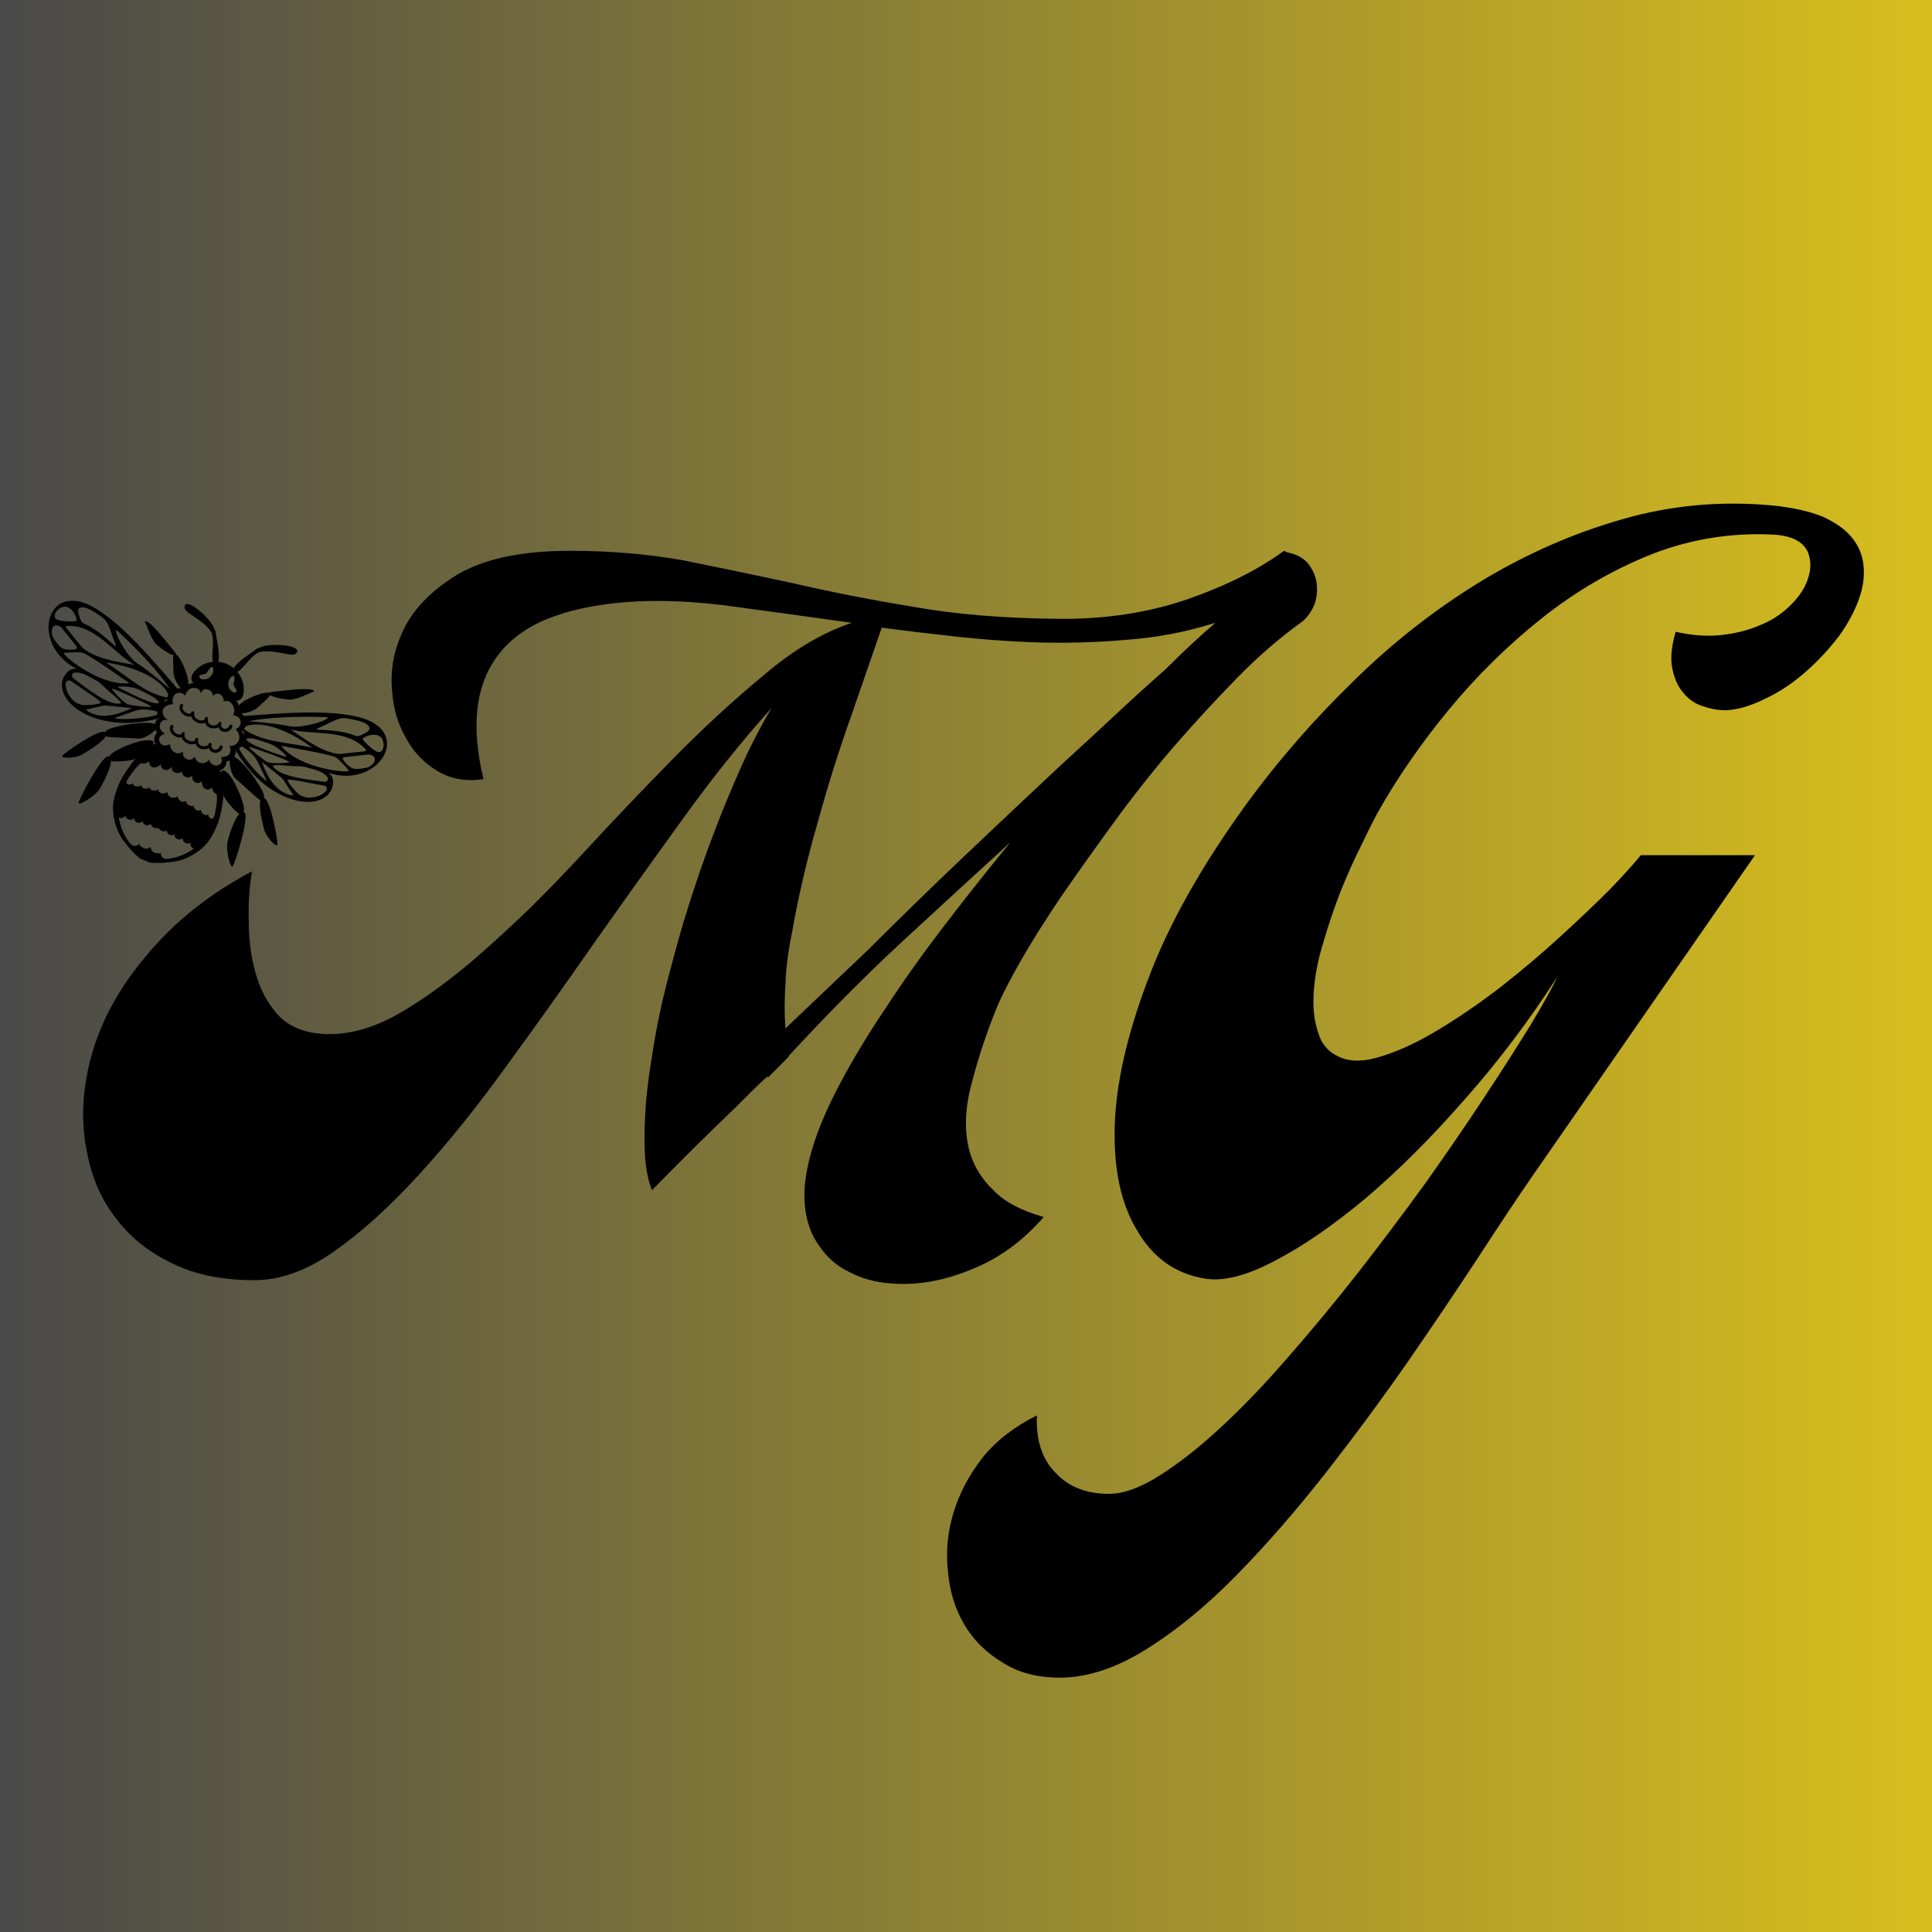 <svg xmlns="http://www.w3.org/2000/svg" xmlns:xlink="http://www.w3.org/1999/xlink" width="500" zoomAndPan="magnify" viewBox="0 0 375 375" height="500" preserveAspectRatio="xMidYMid meet" version="1.0"><defs><g/><linearGradient x1="0" gradientTransform="matrix(0.75, 0, 0, 0.75, 0, 0)" y1="250" x2="500" gradientUnits="userSpaceOnUse" y2="250" id="c7353eb2c8"><stop stop-opacity="1" stop-color="rgb(28.6%, 28.6%, 28.6%)" offset="0"/><stop stop-opacity="1" stop-color="rgb(28.818%, 28.778%, 28.532%)" offset="0.004"/><stop stop-opacity="1" stop-color="rgb(29.037%, 28.958%, 28.465%)" offset="0.008"/><stop stop-opacity="1" stop-color="rgb(29.256%, 29.137%, 28.398%)" offset="0.012"/><stop stop-opacity="1" stop-color="rgb(29.475%, 29.317%, 28.331%)" offset="0.016"/><stop stop-opacity="1" stop-color="rgb(29.694%, 29.495%, 28.264%)" offset="0.02"/><stop stop-opacity="1" stop-color="rgb(29.913%, 29.675%, 28.197%)" offset="0.023"/><stop stop-opacity="1" stop-color="rgb(30.133%, 29.854%, 28.13%)" offset="0.027"/><stop stop-opacity="1" stop-color="rgb(30.353%, 30.034%, 28.062%)" offset="0.031"/><stop stop-opacity="1" stop-color="rgb(30.571%, 30.212%, 27.994%)" offset="0.035"/><stop stop-opacity="1" stop-color="rgb(30.791%, 30.392%, 27.927%)" offset="0.039"/><stop stop-opacity="1" stop-color="rgb(31.009%, 30.571%, 27.859%)" offset="0.043"/><stop stop-opacity="1" stop-color="rgb(31.229%, 30.751%, 27.792%)" offset="0.047"/><stop stop-opacity="1" stop-color="rgb(31.447%, 30.93%, 27.725%)" offset="0.051"/><stop stop-opacity="1" stop-color="rgb(31.667%, 31.11%, 27.658%)" offset="0.055"/><stop stop-opacity="1" stop-color="rgb(31.886%, 31.288%, 27.591%)" offset="0.059"/><stop stop-opacity="1" stop-color="rgb(32.106%, 31.468%, 27.524%)" offset="0.062"/><stop stop-opacity="1" stop-color="rgb(32.324%, 31.647%, 27.457%)" offset="0.066"/><stop stop-opacity="1" stop-color="rgb(32.544%, 31.827%, 27.39%)" offset="0.07"/><stop stop-opacity="1" stop-color="rgb(32.762%, 32.005%, 27.322%)" offset="0.074"/><stop stop-opacity="1" stop-color="rgb(32.982%, 32.185%, 27.255%)" offset="0.078"/><stop stop-opacity="1" stop-color="rgb(33.2%, 32.364%, 27.188%)" offset="0.082"/><stop stop-opacity="1" stop-color="rgb(33.42%, 32.544%, 27.121%)" offset="0.086"/><stop stop-opacity="1" stop-color="rgb(33.64%, 32.722%, 27.054%)" offset="0.09"/><stop stop-opacity="1" stop-color="rgb(33.859%, 32.903%, 26.987%)" offset="0.094"/><stop stop-opacity="1" stop-color="rgb(34.077%, 33.081%, 26.92%)" offset="0.098"/><stop stop-opacity="1" stop-color="rgb(34.297%, 33.261%, 26.852%)" offset="0.102"/><stop stop-opacity="1" stop-color="rgb(34.515%, 33.44%, 26.785%)" offset="0.105"/><stop stop-opacity="1" stop-color="rgb(34.735%, 33.62%, 26.718%)" offset="0.109"/><stop stop-opacity="1" stop-color="rgb(34.953%, 33.798%, 26.651%)" offset="0.113"/><stop stop-opacity="1" stop-color="rgb(35.173%, 33.978%, 26.584%)" offset="0.117"/><stop stop-opacity="1" stop-color="rgb(35.393%, 34.157%, 26.517%)" offset="0.121"/><stop stop-opacity="1" stop-color="rgb(35.612%, 34.337%, 26.45%)" offset="0.125"/><stop stop-opacity="1" stop-color="rgb(35.831%, 34.515%, 26.382%)" offset="0.129"/><stop stop-opacity="1" stop-color="rgb(36.05%, 34.695%, 26.315%)" offset="0.133"/><stop stop-opacity="1" stop-color="rgb(36.269%, 34.874%, 26.248%)" offset="0.137"/><stop stop-opacity="1" stop-color="rgb(36.488%, 35.054%, 26.181%)" offset="0.141"/><stop stop-opacity="1" stop-color="rgb(36.707%, 35.233%, 26.114%)" offset="0.145"/><stop stop-opacity="1" stop-color="rgb(36.926%, 35.413%, 26.047%)" offset="0.148"/><stop stop-opacity="1" stop-color="rgb(37.144%, 35.591%, 25.98%)" offset="0.152"/><stop stop-opacity="1" stop-color="rgb(37.364%, 35.771%, 25.912%)" offset="0.156"/><stop stop-opacity="1" stop-color="rgb(37.584%, 35.95%, 25.844%)" offset="0.16"/><stop stop-opacity="1" stop-color="rgb(37.804%, 36.13%, 25.777%)" offset="0.164"/><stop stop-opacity="1" stop-color="rgb(38.022%, 36.308%, 25.71%)" offset="0.168"/><stop stop-opacity="1" stop-color="rgb(38.242%, 36.488%, 25.642%)" offset="0.172"/><stop stop-opacity="1" stop-color="rgb(38.46%, 36.667%, 25.575%)" offset="0.176"/><stop stop-opacity="1" stop-color="rgb(38.68%, 36.847%, 25.508%)" offset="0.18"/><stop stop-opacity="1" stop-color="rgb(38.898%, 37.025%, 25.441%)" offset="0.184"/><stop stop-opacity="1" stop-color="rgb(39.117%, 37.206%, 25.374%)" offset="0.188"/><stop stop-opacity="1" stop-color="rgb(39.337%, 37.384%, 25.307%)" offset="0.191"/><stop stop-opacity="1" stop-color="rgb(39.557%, 37.564%, 25.24%)" offset="0.195"/><stop stop-opacity="1" stop-color="rgb(39.775%, 37.743%, 25.172%)" offset="0.199"/><stop stop-opacity="1" stop-color="rgb(39.995%, 37.923%, 25.105%)" offset="0.203"/><stop stop-opacity="1" stop-color="rgb(40.213%, 38.101%, 25.038%)" offset="0.207"/><stop stop-opacity="1" stop-color="rgb(40.433%, 38.281%, 24.971%)" offset="0.211"/><stop stop-opacity="1" stop-color="rgb(40.651%, 38.46%, 24.904%)" offset="0.215"/><stop stop-opacity="1" stop-color="rgb(40.871%, 38.64%, 24.837%)" offset="0.219"/><stop stop-opacity="1" stop-color="rgb(41.09%, 38.818%, 24.77%)" offset="0.223"/><stop stop-opacity="1" stop-color="rgb(41.31%, 38.998%, 24.702%)" offset="0.227"/><stop stop-opacity="1" stop-color="rgb(41.528%, 39.177%, 24.635%)" offset="0.23"/><stop stop-opacity="1" stop-color="rgb(41.748%, 39.357%, 24.568%)" offset="0.234"/><stop stop-opacity="1" stop-color="rgb(41.966%, 39.536%, 24.501%)" offset="0.238"/><stop stop-opacity="1" stop-color="rgb(42.186%, 39.716%, 24.434%)" offset="0.242"/><stop stop-opacity="1" stop-color="rgb(42.404%, 39.894%, 24.367%)" offset="0.246"/><stop stop-opacity="1" stop-color="rgb(42.624%, 40.074%, 24.3%)" offset="0.25"/><stop stop-opacity="1" stop-color="rgb(42.842%, 40.253%, 24.232%)" offset="0.254"/><stop stop-opacity="1" stop-color="rgb(43.062%, 40.433%, 24.165%)" offset="0.258"/><stop stop-opacity="1" stop-color="rgb(43.282%, 40.611%, 24.098%)" offset="0.262"/><stop stop-opacity="1" stop-color="rgb(43.501%, 40.791%, 24.031%)" offset="0.266"/><stop stop-opacity="1" stop-color="rgb(43.719%, 40.97%, 23.964%)" offset="0.27"/><stop stop-opacity="1" stop-color="rgb(43.939%, 41.15%, 23.897%)" offset="0.273"/><stop stop-opacity="1" stop-color="rgb(44.157%, 41.328%, 23.828%)" offset="0.277"/><stop stop-opacity="1" stop-color="rgb(44.377%, 41.508%, 23.761%)" offset="0.281"/><stop stop-opacity="1" stop-color="rgb(44.595%, 41.687%, 23.694%)" offset="0.285"/><stop stop-opacity="1" stop-color="rgb(44.815%, 41.867%, 23.627%)" offset="0.289"/><stop stop-opacity="1" stop-color="rgb(45.035%, 42.046%, 23.56%)" offset="0.293"/><stop stop-opacity="1" stop-color="rgb(45.255%, 42.226%, 23.492%)" offset="0.297"/><stop stop-opacity="1" stop-color="rgb(45.473%, 42.404%, 23.425%)" offset="0.301"/><stop stop-opacity="1" stop-color="rgb(45.692%, 42.584%, 23.358%)" offset="0.305"/><stop stop-opacity="1" stop-color="rgb(45.911%, 42.763%, 23.291%)" offset="0.309"/><stop stop-opacity="1" stop-color="rgb(46.13%, 42.943%, 23.224%)" offset="0.312"/><stop stop-opacity="1" stop-color="rgb(46.349%, 43.121%, 23.157%)" offset="0.316"/><stop stop-opacity="1" stop-color="rgb(46.568%, 43.301%, 23.09%)" offset="0.32"/><stop stop-opacity="1" stop-color="rgb(46.788%, 43.48%, 23.022%)" offset="0.324"/><stop stop-opacity="1" stop-color="rgb(47.008%, 43.66%, 22.955%)" offset="0.328"/><stop stop-opacity="1" stop-color="rgb(47.226%, 43.839%, 22.888%)" offset="0.332"/><stop stop-opacity="1" stop-color="rgb(47.446%, 44.019%, 22.821%)" offset="0.336"/><stop stop-opacity="1" stop-color="rgb(47.664%, 44.197%, 22.754%)" offset="0.34"/><stop stop-opacity="1" stop-color="rgb(47.884%, 44.377%, 22.687%)" offset="0.344"/><stop stop-opacity="1" stop-color="rgb(48.102%, 44.556%, 22.62%)" offset="0.348"/><stop stop-opacity="1" stop-color="rgb(48.322%, 44.736%, 22.552%)" offset="0.352"/><stop stop-opacity="1" stop-color="rgb(48.54%, 44.914%, 22.485%)" offset="0.355"/><stop stop-opacity="1" stop-color="rgb(48.759%, 45.094%, 22.418%)" offset="0.359"/><stop stop-opacity="1" stop-color="rgb(48.979%, 45.273%, 22.351%)" offset="0.363"/><stop stop-opacity="1" stop-color="rgb(49.199%, 45.453%, 22.284%)" offset="0.367"/><stop stop-opacity="1" stop-color="rgb(49.417%, 45.631%, 22.217%)" offset="0.371"/><stop stop-opacity="1" stop-color="rgb(49.637%, 45.811%, 22.15%)" offset="0.375"/><stop stop-opacity="1" stop-color="rgb(49.855%, 45.99%, 22.083%)" offset="0.379"/><stop stop-opacity="1" stop-color="rgb(50.075%, 46.17%, 22.015%)" offset="0.383"/><stop stop-opacity="1" stop-color="rgb(50.293%, 46.349%, 21.948%)" offset="0.387"/><stop stop-opacity="1" stop-color="rgb(50.513%, 46.529%, 21.881%)" offset="0.391"/><stop stop-opacity="1" stop-color="rgb(50.732%, 46.707%, 21.814%)" offset="0.395"/><stop stop-opacity="1" stop-color="rgb(50.952%, 46.887%, 21.747%)" offset="0.398"/><stop stop-opacity="1" stop-color="rgb(51.17%, 47.066%, 21.678%)" offset="0.402"/><stop stop-opacity="1" stop-color="rgb(51.39%, 47.246%, 21.611%)" offset="0.406"/><stop stop-opacity="1" stop-color="rgb(51.608%, 47.424%, 21.544%)" offset="0.41"/><stop stop-opacity="1" stop-color="rgb(51.828%, 47.604%, 21.477%)" offset="0.414"/><stop stop-opacity="1" stop-color="rgb(52.046%, 47.783%, 21.41%)" offset="0.418"/><stop stop-opacity="1" stop-color="rgb(52.266%, 47.963%, 21.342%)" offset="0.422"/><stop stop-opacity="1" stop-color="rgb(52.486%, 48.141%, 21.275%)" offset="0.426"/><stop stop-opacity="1" stop-color="rgb(52.705%, 48.322%, 21.208%)" offset="0.43"/><stop stop-opacity="1" stop-color="rgb(52.924%, 48.5%, 21.141%)" offset="0.434"/><stop stop-opacity="1" stop-color="rgb(53.143%, 48.68%, 21.074%)" offset="0.438"/><stop stop-opacity="1" stop-color="rgb(53.362%, 48.859%, 21.007%)" offset="0.441"/><stop stop-opacity="1" stop-color="rgb(53.581%, 49.039%, 20.94%)" offset="0.445"/><stop stop-opacity="1" stop-color="rgb(53.799%, 49.217%, 20.872%)" offset="0.449"/><stop stop-opacity="1" stop-color="rgb(54.019%, 49.397%, 20.805%)" offset="0.453"/><stop stop-opacity="1" stop-color="rgb(54.237%, 49.576%, 20.738%)" offset="0.457"/><stop stop-opacity="1" stop-color="rgb(54.457%, 49.756%, 20.671%)" offset="0.461"/><stop stop-opacity="1" stop-color="rgb(54.677%, 49.934%, 20.604%)" offset="0.465"/><stop stop-opacity="1" stop-color="rgb(54.897%, 50.114%, 20.537%)" offset="0.469"/><stop stop-opacity="1" stop-color="rgb(55.115%, 50.293%, 20.47%)" offset="0.473"/><stop stop-opacity="1" stop-color="rgb(55.334%, 50.473%, 20.403%)" offset="0.477"/><stop stop-opacity="1" stop-color="rgb(55.553%, 50.652%, 20.335%)" offset="0.48"/><stop stop-opacity="1" stop-color="rgb(55.772%, 50.832%, 20.268%)" offset="0.484"/><stop stop-opacity="1" stop-color="rgb(55.991%, 51.01%, 20.201%)" offset="0.488"/><stop stop-opacity="1" stop-color="rgb(56.21%, 51.19%, 20.134%)" offset="0.492"/><stop stop-opacity="1" stop-color="rgb(56.43%, 51.369%, 20.067%)" offset="0.496"/><stop stop-opacity="1" stop-color="rgb(56.65%, 51.549%, 20%)" offset="0.5"/><stop stop-opacity="1" stop-color="rgb(56.868%, 51.727%, 19.933%)" offset="0.504"/><stop stop-opacity="1" stop-color="rgb(57.088%, 51.907%, 19.865%)" offset="0.508"/><stop stop-opacity="1" stop-color="rgb(57.306%, 52.086%, 19.798%)" offset="0.512"/><stop stop-opacity="1" stop-color="rgb(57.526%, 52.266%, 19.731%)" offset="0.516"/><stop stop-opacity="1" stop-color="rgb(57.744%, 52.444%, 19.664%)" offset="0.52"/><stop stop-opacity="1" stop-color="rgb(57.964%, 52.625%, 19.597%)" offset="0.523"/><stop stop-opacity="1" stop-color="rgb(58.183%, 52.803%, 19.528%)" offset="0.527"/><stop stop-opacity="1" stop-color="rgb(58.403%, 52.983%, 19.461%)" offset="0.531"/><stop stop-opacity="1" stop-color="rgb(58.621%, 53.162%, 19.394%)" offset="0.535"/><stop stop-opacity="1" stop-color="rgb(58.841%, 53.342%, 19.327%)" offset="0.539"/><stop stop-opacity="1" stop-color="rgb(59.059%, 53.52%, 19.26%)" offset="0.543"/><stop stop-opacity="1" stop-color="rgb(59.279%, 53.7%, 19.193%)" offset="0.547"/><stop stop-opacity="1" stop-color="rgb(59.497%, 53.879%, 19.125%)" offset="0.551"/><stop stop-opacity="1" stop-color="rgb(59.717%, 54.059%, 19.058%)" offset="0.555"/><stop stop-opacity="1" stop-color="rgb(59.935%, 54.237%, 18.991%)" offset="0.559"/><stop stop-opacity="1" stop-color="rgb(60.155%, 54.417%, 18.924%)" offset="0.562"/><stop stop-opacity="1" stop-color="rgb(60.374%, 54.596%, 18.857%)" offset="0.566"/><stop stop-opacity="1" stop-color="rgb(60.594%, 54.776%, 18.79%)" offset="0.57"/><stop stop-opacity="1" stop-color="rgb(60.812%, 54.955%, 18.723%)" offset="0.574"/><stop stop-opacity="1" stop-color="rgb(61.032%, 55.135%, 18.655%)" offset="0.578"/><stop stop-opacity="1" stop-color="rgb(61.25%, 55.313%, 18.588%)" offset="0.582"/><stop stop-opacity="1" stop-color="rgb(61.47%, 55.493%, 18.521%)" offset="0.586"/><stop stop-opacity="1" stop-color="rgb(61.688%, 55.672%, 18.454%)" offset="0.59"/><stop stop-opacity="1" stop-color="rgb(61.908%, 55.852%, 18.387%)" offset="0.594"/><stop stop-opacity="1" stop-color="rgb(62.128%, 56.03%, 18.32%)" offset="0.598"/><stop stop-opacity="1" stop-color="rgb(62.347%, 56.21%, 18.253%)" offset="0.602"/><stop stop-opacity="1" stop-color="rgb(62.566%, 56.389%, 18.185%)" offset="0.605"/><stop stop-opacity="1" stop-color="rgb(62.785%, 56.569%, 18.118%)" offset="0.609"/><stop stop-opacity="1" stop-color="rgb(63.004%, 56.747%, 18.051%)" offset="0.613"/><stop stop-opacity="1" stop-color="rgb(63.223%, 56.927%, 17.984%)" offset="0.617"/><stop stop-opacity="1" stop-color="rgb(63.441%, 57.106%, 17.917%)" offset="0.621"/><stop stop-opacity="1" stop-color="rgb(63.661%, 57.286%, 17.85%)" offset="0.625"/><stop stop-opacity="1" stop-color="rgb(63.881%, 57.465%, 17.783%)" offset="0.629"/><stop stop-opacity="1" stop-color="rgb(64.101%, 57.645%, 17.715%)" offset="0.633"/><stop stop-opacity="1" stop-color="rgb(64.319%, 57.823%, 17.648%)" offset="0.637"/><stop stop-opacity="1" stop-color="rgb(64.539%, 58.003%, 17.581%)" offset="0.641"/><stop stop-opacity="1" stop-color="rgb(64.757%, 58.182%, 17.513%)" offset="0.645"/><stop stop-opacity="1" stop-color="rgb(64.977%, 58.362%, 17.445%)" offset="0.648"/><stop stop-opacity="1" stop-color="rgb(65.195%, 58.54%, 17.378%)" offset="0.652"/><stop stop-opacity="1" stop-color="rgb(65.414%, 58.72%, 17.311%)" offset="0.656"/><stop stop-opacity="1" stop-color="rgb(65.634%, 58.899%, 17.244%)" offset="0.66"/><stop stop-opacity="1" stop-color="rgb(65.854%, 59.079%, 17.177%)" offset="0.664"/><stop stop-opacity="1" stop-color="rgb(66.072%, 59.258%, 17.11%)" offset="0.668"/><stop stop-opacity="1" stop-color="rgb(66.292%, 59.438%, 17.043%)" offset="0.672"/><stop stop-opacity="1" stop-color="rgb(66.51%, 59.616%, 16.975%)" offset="0.676"/><stop stop-opacity="1" stop-color="rgb(66.73%, 59.796%, 16.908%)" offset="0.68"/><stop stop-opacity="1" stop-color="rgb(66.948%, 59.975%, 16.841%)" offset="0.684"/><stop stop-opacity="1" stop-color="rgb(67.168%, 60.155%, 16.774%)" offset="0.688"/><stop stop-opacity="1" stop-color="rgb(67.386%, 60.335%, 16.707%)" offset="0.691"/><stop stop-opacity="1" stop-color="rgb(67.606%, 60.515%, 16.64%)" offset="0.695"/><stop stop-opacity="1" stop-color="rgb(67.825%, 60.693%, 16.573%)" offset="0.699"/><stop stop-opacity="1" stop-color="rgb(68.045%, 60.873%, 16.505%)" offset="0.703"/><stop stop-opacity="1" stop-color="rgb(68.263%, 61.052%, 16.438%)" offset="0.707"/><stop stop-opacity="1" stop-color="rgb(68.483%, 61.232%, 16.371%)" offset="0.711"/><stop stop-opacity="1" stop-color="rgb(68.701%, 61.411%, 16.304%)" offset="0.715"/><stop stop-opacity="1" stop-color="rgb(68.921%, 61.591%, 16.237%)" offset="0.719"/><stop stop-opacity="1" stop-color="rgb(69.139%, 61.769%, 16.17%)" offset="0.723"/><stop stop-opacity="1" stop-color="rgb(69.359%, 61.949%, 16.103%)" offset="0.727"/><stop stop-opacity="1" stop-color="rgb(69.579%, 62.128%, 16.035%)" offset="0.73"/><stop stop-opacity="1" stop-color="rgb(69.798%, 62.308%, 15.968%)" offset="0.734"/><stop stop-opacity="1" stop-color="rgb(70.016%, 62.486%, 15.901%)" offset="0.738"/><stop stop-opacity="1" stop-color="rgb(70.236%, 62.666%, 15.834%)" offset="0.742"/><stop stop-opacity="1" stop-color="rgb(70.454%, 62.845%, 15.767%)" offset="0.746"/><stop stop-opacity="1" stop-color="rgb(70.674%, 63.025%, 15.7%)" offset="0.75"/><stop stop-opacity="1" stop-color="rgb(70.892%, 63.203%, 15.633%)" offset="0.754"/><stop stop-opacity="1" stop-color="rgb(71.112%, 63.383%, 15.565%)" offset="0.758"/><stop stop-opacity="1" stop-color="rgb(71.332%, 63.562%, 15.498%)" offset="0.762"/><stop stop-opacity="1" stop-color="rgb(71.552%, 63.742%, 15.431%)" offset="0.766"/><stop stop-opacity="1" stop-color="rgb(71.77%, 63.921%, 15.363%)" offset="0.77"/><stop stop-opacity="1" stop-color="rgb(71.989%, 64.101%, 15.295%)" offset="0.773"/><stop stop-opacity="1" stop-color="rgb(72.208%, 64.279%, 15.228%)" offset="0.777"/><stop stop-opacity="1" stop-color="rgb(72.427%, 64.459%, 15.161%)" offset="0.781"/><stop stop-opacity="1" stop-color="rgb(72.646%, 64.638%, 15.094%)" offset="0.785"/><stop stop-opacity="1" stop-color="rgb(72.865%, 64.818%, 15.027%)" offset="0.789"/><stop stop-opacity="1" stop-color="rgb(73.083%, 64.996%, 14.96%)" offset="0.793"/><stop stop-opacity="1" stop-color="rgb(73.303%, 65.176%, 14.893%)" offset="0.797"/><stop stop-opacity="1" stop-color="rgb(73.523%, 65.355%, 14.825%)" offset="0.801"/><stop stop-opacity="1" stop-color="rgb(73.743%, 65.535%, 14.758%)" offset="0.805"/><stop stop-opacity="1" stop-color="rgb(73.961%, 65.714%, 14.691%)" offset="0.809"/><stop stop-opacity="1" stop-color="rgb(74.181%, 65.894%, 14.624%)" offset="0.812"/><stop stop-opacity="1" stop-color="rgb(74.399%, 66.072%, 14.557%)" offset="0.816"/><stop stop-opacity="1" stop-color="rgb(74.619%, 66.252%, 14.49%)" offset="0.82"/><stop stop-opacity="1" stop-color="rgb(74.837%, 66.431%, 14.423%)" offset="0.824"/><stop stop-opacity="1" stop-color="rgb(75.056%, 66.611%, 14.355%)" offset="0.828"/><stop stop-opacity="1" stop-color="rgb(75.276%, 66.789%, 14.288%)" offset="0.832"/><stop stop-opacity="1" stop-color="rgb(75.496%, 66.969%, 14.221%)" offset="0.836"/><stop stop-opacity="1" stop-color="rgb(75.714%, 67.148%, 14.154%)" offset="0.84"/><stop stop-opacity="1" stop-color="rgb(75.934%, 67.328%, 14.087%)" offset="0.844"/><stop stop-opacity="1" stop-color="rgb(76.152%, 67.506%, 14.02%)" offset="0.848"/><stop stop-opacity="1" stop-color="rgb(76.372%, 67.686%, 13.953%)" offset="0.852"/><stop stop-opacity="1" stop-color="rgb(76.59%, 67.865%, 13.885%)" offset="0.855"/><stop stop-opacity="1" stop-color="rgb(76.81%, 68.045%, 13.818%)" offset="0.859"/><stop stop-opacity="1" stop-color="rgb(77.029%, 68.224%, 13.751%)" offset="0.863"/><stop stop-opacity="1" stop-color="rgb(77.249%, 68.404%, 13.684%)" offset="0.867"/><stop stop-opacity="1" stop-color="rgb(77.467%, 68.582%, 13.617%)" offset="0.871"/><stop stop-opacity="1" stop-color="rgb(77.687%, 68.762%, 13.55%)" offset="0.875"/><stop stop-opacity="1" stop-color="rgb(77.905%, 68.941%, 13.483%)" offset="0.879"/><stop stop-opacity="1" stop-color="rgb(78.125%, 69.121%, 13.416%)" offset="0.883"/><stop stop-opacity="1" stop-color="rgb(78.343%, 69.299%, 13.348%)" offset="0.887"/><stop stop-opacity="1" stop-color="rgb(78.563%, 69.479%, 13.281%)" offset="0.891"/><stop stop-opacity="1" stop-color="rgb(78.781%, 69.658%, 13.213%)" offset="0.895"/><stop stop-opacity="1" stop-color="rgb(79.001%, 69.838%, 13.145%)" offset="0.898"/><stop stop-opacity="1" stop-color="rgb(79.221%, 70.016%, 13.078%)" offset="0.902"/><stop stop-opacity="1" stop-color="rgb(79.44%, 70.197%, 13.011%)" offset="0.906"/><stop stop-opacity="1" stop-color="rgb(79.659%, 70.375%, 12.944%)" offset="0.91"/><stop stop-opacity="1" stop-color="rgb(79.878%, 70.555%, 12.877%)" offset="0.914"/><stop stop-opacity="1" stop-color="rgb(80.096%, 70.734%, 12.81%)" offset="0.918"/><stop stop-opacity="1" stop-color="rgb(80.316%, 70.914%, 12.743%)" offset="0.922"/><stop stop-opacity="1" stop-color="rgb(80.534%, 71.092%, 12.675%)" offset="0.926"/><stop stop-opacity="1" stop-color="rgb(80.754%, 71.272%, 12.608%)" offset="0.93"/><stop stop-opacity="1" stop-color="rgb(80.974%, 71.451%, 12.541%)" offset="0.934"/><stop stop-opacity="1" stop-color="rgb(81.194%, 71.631%, 12.474%)" offset="0.938"/><stop stop-opacity="1" stop-color="rgb(81.412%, 71.809%, 12.407%)" offset="0.941"/><stop stop-opacity="1" stop-color="rgb(81.631%, 71.989%, 12.34%)" offset="0.945"/><stop stop-opacity="1" stop-color="rgb(81.85%, 72.168%, 12.273%)" offset="0.949"/><stop stop-opacity="1" stop-color="rgb(82.069%, 72.348%, 12.206%)" offset="0.953"/><stop stop-opacity="1" stop-color="rgb(82.288%, 72.527%, 12.138%)" offset="0.957"/><stop stop-opacity="1" stop-color="rgb(82.507%, 72.707%, 12.071%)" offset="0.961"/><stop stop-opacity="1" stop-color="rgb(82.727%, 72.885%, 12.004%)" offset="0.965"/><stop stop-opacity="1" stop-color="rgb(82.947%, 73.065%, 11.937%)" offset="0.969"/><stop stop-opacity="1" stop-color="rgb(83.165%, 73.244%, 11.87%)" offset="0.973"/><stop stop-opacity="1" stop-color="rgb(83.385%, 73.424%, 11.803%)" offset="0.977"/><stop stop-opacity="1" stop-color="rgb(83.603%, 73.602%, 11.736%)" offset="0.98"/><stop stop-opacity="1" stop-color="rgb(83.823%, 73.782%, 11.668%)" offset="0.984"/><stop stop-opacity="1" stop-color="rgb(84.041%, 73.961%, 11.601%)" offset="0.988"/><stop stop-opacity="1" stop-color="rgb(84.261%, 74.141%, 11.534%)" offset="0.992"/><stop stop-opacity="1" stop-color="rgb(84.479%, 74.319%, 11.467%)" offset="0.996"/><stop stop-opacity="1" stop-color="rgb(84.698%, 74.5%, 11.4%)" offset="1"/></linearGradient><clipPath id="e5b7c73b5b"><path d="M 9 116 L 76 116 L 76 169 L 9 169 Z M 9 116 " clip-rule="nonzero"/></clipPath><clipPath id="3df016fe20"><path d="M 11.32 105.727 L 82.719 135.219 L 63.535 181.66 L -7.863 152.172 Z M 11.32 105.727 " clip-rule="nonzero"/></clipPath><clipPath id="37c725ae3d"><path d="M 11.32 105.727 L 82.719 135.219 L 63.535 181.66 L -7.863 152.172 Z M 11.32 105.727 " clip-rule="nonzero"/></clipPath></defs><rect x="-37.5" width="450" fill="#ffffff" y="-37.5" height="450" fill-opacity="1"/><rect x="-37.5" fill="url(#c7353eb2c8)" width="450" y="-37.5" height="450"/><g fill="#000000" fill-opacity="1"><g transform="translate(9.942, 249.581)"><g><path d="M 162.938 -0.469 C 160.008 -0.676 157.336 -1.41 154.922 -2.672 C 152.516 -3.828 150.578 -5.504 149.109 -7.703 C 147.535 -9.797 146.594 -12.414 146.281 -15.562 C 145.969 -18.695 146.441 -22.359 147.703 -26.547 C 148.848 -30.43 150.68 -34.727 153.203 -39.438 C 155.711 -44.156 158.695 -49.078 162.156 -54.203 C 165.508 -59.336 169.281 -64.629 173.469 -70.078 C 177.551 -75.422 181.789 -80.766 186.188 -86.109 C 179.176 -79.711 172.16 -73.27 165.141 -66.781 C 158.117 -60.281 150.785 -52.895 143.141 -44.625 L 143.141 -44.469 L 139.062 -40.375 L 139.062 -40.703 C 137.906 -39.648 136.852 -38.648 135.906 -37.703 L 133.234 -35.031 L 128.062 -30.016 C 124.707 -26.766 120.883 -22.941 116.594 -18.547 C 115.539 -21.266 115.066 -24.875 115.172 -29.375 C 115.172 -33.781 115.645 -38.812 116.594 -44.469 C 117.426 -50.125 118.68 -55.988 120.359 -62.062 C 121.93 -68.133 123.766 -74.211 125.859 -80.297 C 127.953 -86.367 130.203 -92.18 132.609 -97.734 C 134.91 -103.18 137.32 -108 139.844 -112.188 C 134.188 -105.906 128.477 -98.781 122.719 -90.812 C 116.957 -82.852 111.195 -74.789 105.438 -66.625 C 99.664 -58.344 93.953 -50.328 88.297 -42.578 C 82.641 -34.723 76.984 -27.707 71.328 -21.531 C 65.672 -15.344 60.227 -10.414 55 -6.75 C 49.656 -2.977 44.469 -1.094 39.438 -1.094 C 33.156 -1.094 27.812 -2.195 23.406 -4.406 C 19.008 -6.5 15.453 -9.328 12.734 -12.891 C 9.898 -16.441 8.016 -20.578 7.078 -25.297 C 6.023 -30.016 5.914 -34.883 6.75 -39.906 C 7.488 -44.312 8.852 -48.555 10.844 -52.641 C 12.832 -56.617 15.289 -60.336 18.219 -63.797 C 21.051 -67.254 24.25 -70.395 27.812 -73.219 C 31.27 -75.945 34.988 -78.359 38.969 -80.453 C 38.445 -77.41 38.238 -74.16 38.344 -70.703 C 38.344 -67.242 38.758 -64 39.594 -60.969 C 40.438 -57.82 41.801 -55.148 43.688 -52.953 C 45.57 -50.754 48.188 -49.441 51.531 -49.016 C 56.562 -48.391 61.852 -49.648 67.406 -52.797 C 72.852 -55.93 78.562 -60.172 84.531 -65.516 C 87.469 -68.141 90.453 -70.914 93.484 -73.844 C 96.422 -76.781 99.41 -79.875 102.453 -83.125 C 108.523 -89.719 114.547 -96.051 120.516 -102.125 C 126.484 -108.207 132.453 -113.707 138.422 -118.625 C 144.078 -123.445 149.734 -126.801 155.391 -128.688 C 146.492 -129.945 138.113 -131.098 130.25 -132.141 C 122.289 -133.086 115.172 -133.191 108.891 -132.453 C 103.547 -131.828 98.988 -130.676 95.219 -129 C 91.344 -127.219 88.359 -124.805 86.266 -121.766 C 82.285 -116.109 81.5 -108.305 83.906 -98.359 C 80.551 -97.836 77.566 -98.363 74.953 -99.938 C 72.328 -101.5 70.285 -103.645 68.828 -106.375 C 67.254 -109.094 66.363 -112.18 66.156 -115.641 C 65.832 -119.098 66.352 -122.504 67.719 -125.859 C 69.5 -130.461 73.062 -134.441 78.406 -137.797 C 83.645 -141.047 91.082 -142.672 100.719 -142.672 C 108.57 -142.672 115.957 -142.039 122.875 -140.781 C 129.676 -139.414 136.691 -137.953 143.922 -136.391 C 151.148 -134.711 158.906 -133.191 167.188 -131.828 C 175.352 -130.359 184.727 -129.57 195.312 -129.469 C 204.414 -129.363 212.797 -130.617 220.453 -133.234 C 227.992 -135.859 234.273 -139.004 239.297 -142.672 L 239.938 -142.359 C 241.602 -142.047 242.91 -141.363 243.859 -140.312 C 244.797 -139.156 245.375 -137.898 245.594 -136.547 C 245.801 -135.18 245.691 -133.816 245.266 -132.453 C 244.742 -131.086 243.961 -129.938 242.922 -129 C 238.516 -125.852 234.219 -122.133 230.031 -117.844 C 225.738 -113.445 221.551 -108.891 217.469 -104.172 C 213.375 -99.359 209.547 -94.488 205.984 -89.562 C 202.316 -84.531 198.969 -79.816 195.938 -75.422 C 192.895 -70.91 190.328 -66.828 188.234 -63.172 C 186.141 -59.504 184.617 -56.566 183.672 -54.359 C 181.578 -49.234 179.906 -44.207 178.656 -39.281 C 177.289 -34.25 177.188 -29.742 178.344 -25.766 C 179.176 -23.047 180.691 -20.641 182.891 -18.547 C 184.984 -16.336 188.234 -14.609 192.641 -13.359 C 188.547 -8.641 183.832 -5.234 178.5 -3.141 C 173.156 -0.941 167.969 -0.051 162.938 -0.469 Z M 158.859 -65.516 C 164.516 -71.172 170.484 -76.988 176.766 -82.969 C 182.941 -88.832 189.383 -94.906 196.094 -101.188 C 199.445 -104.227 202.797 -107.316 206.141 -110.453 C 209.492 -113.598 212.898 -116.691 216.359 -119.734 L 216.672 -120.047 C 218.348 -121.723 219.973 -123.289 221.547 -124.75 C 223.016 -126.113 224.484 -127.426 225.953 -128.688 C 220.297 -126.906 214.531 -125.805 208.656 -125.391 C 202.688 -124.859 196.562 -124.703 190.281 -124.922 C 185.25 -125.129 180.379 -125.492 175.672 -126.016 C 170.848 -126.535 166.023 -127.113 161.203 -127.75 L 155.391 -110.938 C 152.984 -104.227 150.785 -97.258 148.797 -90.031 C 146.703 -82.801 145.023 -75.625 143.766 -68.5 C 143.035 -64.945 142.617 -61.648 142.516 -58.609 C 142.305 -55.461 142.305 -52.582 142.516 -49.969 Z M 158.859 -65.516 "/></g></g></g><g fill="#000000" fill-opacity="1"><g transform="translate(191.067, 249.581)"><g/></g></g><g fill="#000000" fill-opacity="1"><g transform="translate(214.628, 249.581)"><g><path d="M -8.953 76.047 C -13.359 76.047 -17.078 75.051 -20.109 73.062 C -23.254 71.176 -25.719 68.711 -27.5 65.672 C -29.281 62.641 -30.328 59.188 -30.641 55.312 C -31.055 51.539 -30.691 47.77 -29.547 44 C -28.391 40.227 -26.504 36.664 -23.891 33.312 C -21.266 30.062 -17.754 27.336 -13.359 25.141 C -13.566 29.961 -12.359 33.68 -9.734 36.297 C -7.223 39.016 -3.77 40.375 0.625 40.375 C 3.457 40.375 6.758 39.172 10.531 36.766 C 14.195 34.461 18.176 31.32 22.469 27.344 C 26.758 23.363 31.16 18.754 35.672 13.516 C 40.172 8.379 44.676 2.93 49.188 -2.828 C 53.582 -8.484 57.875 -14.191 62.062 -19.953 C 66.145 -25.711 69.914 -31.211 73.375 -36.453 C 76.832 -41.691 79.816 -46.352 82.328 -50.438 C 84.742 -54.414 86.523 -57.609 87.672 -60.016 C 82.223 -51.535 76.254 -43.629 69.766 -36.297 C 63.266 -28.859 56.875 -22.469 50.594 -17.125 C 44.207 -11.781 38.289 -7.695 32.844 -4.875 C 27.289 -1.938 22.734 -0.785 19.172 -1.422 C 13.516 -2.359 9.164 -5.445 6.125 -10.688 C 2.988 -15.82 1.523 -22.523 1.734 -30.797 C 1.941 -39.066 4.086 -48.598 8.172 -59.391 C 12.148 -70.078 18.594 -81.547 27.5 -93.797 C 33.57 -102.078 40.43 -109.938 48.078 -117.375 C 55.617 -124.812 63.844 -131.254 72.75 -136.703 C 81.551 -142.047 90.719 -146.078 100.25 -148.797 C 109.676 -151.516 119.414 -152.406 129.469 -151.469 C 133.445 -151.051 136.695 -150.316 139.219 -149.266 C 141.727 -148.117 143.613 -146.758 144.875 -145.188 C 146.125 -143.613 146.852 -141.883 147.062 -140 C 147.281 -138.008 147.07 -136.02 146.438 -134.031 C 145.602 -131.406 144.242 -128.785 142.359 -126.172 C 140.367 -123.555 138.164 -121.195 135.75 -119.094 C 133.238 -116.895 130.625 -115.172 127.906 -113.922 C 125.176 -112.555 122.66 -111.82 120.359 -111.719 C 118.891 -111.719 117.422 -111.977 115.953 -112.5 C 114.492 -112.914 113.238 -113.754 112.188 -115.016 C 111.133 -116.172 110.398 -117.742 109.984 -119.734 C 109.566 -121.617 109.773 -124.023 110.609 -126.953 C 113.859 -126.223 116.848 -126.016 119.578 -126.328 C 122.297 -126.641 124.754 -127.27 126.953 -128.219 C 129.047 -129.051 130.879 -130.203 132.453 -131.672 C 133.922 -133.035 135.02 -134.445 135.75 -135.906 C 136.906 -138.32 137.066 -140.523 136.234 -142.516 C 135.285 -144.504 133.082 -145.602 129.625 -145.812 C 121.457 -146.227 113.602 -144.973 106.062 -142.047 C 98.414 -139.004 91.289 -134.863 84.688 -129.625 C 78.094 -124.383 72.07 -118.469 66.625 -111.875 C 61.176 -105.27 56.516 -98.516 52.641 -91.609 C 51.797 -90.035 50.75 -87.938 49.5 -85.312 C 48.133 -82.594 46.82 -79.66 45.562 -76.516 C 44.312 -73.273 43.211 -70.031 42.266 -66.781 C 41.223 -63.426 40.594 -60.227 40.375 -57.188 C 40.164 -54.156 40.43 -51.539 41.172 -49.344 C 41.797 -47.031 43.156 -45.406 45.25 -44.469 C 47.445 -43.414 50.273 -43.469 53.734 -44.625 C 57.086 -45.664 60.754 -47.395 64.734 -49.812 C 68.711 -52.219 72.742 -54.992 76.828 -58.141 C 80.816 -61.273 84.586 -64.469 88.141 -67.719 C 91.703 -70.969 94.898 -74.004 97.734 -76.828 C 100.453 -79.66 102.492 -81.914 103.859 -83.594 L 126.016 -83.594 L 82.641 -21.062 C 79.816 -16.969 76.363 -11.781 72.281 -5.5 C 68.094 0.883 63.535 7.641 58.609 14.766 C 53.578 21.992 48.234 29.223 42.578 36.453 C 36.816 43.785 31.055 50.383 25.297 56.25 C 19.535 62.113 13.723 66.879 7.859 70.547 C 1.992 74.211 -3.609 76.047 -8.953 76.047 Z M -8.953 76.047 "/></g></g></g><g clip-path="url(#e5b7c73b5b)"><g clip-path="url(#3df016fe20)"><g clip-path="url(#37c725ae3d)"><path fill="#000000" d="M 63.727 149.996 C 64.969 150.852 64.734 152.203 64.402 153.086 C 63.359 155.84 58.719 156.926 53.152 153.523 C 50.746 152.059 48.352 149.879 45.84 145.859 C 45.789 145.902 45.758 145.922 45.742 145.938 C 45.746 146.164 45.703 146.395 45.605 146.609 C 45.562 146.711 45.508 146.793 45.438 146.883 C 47.262 147.691 50.605 152.473 51.141 154.031 C 51.254 154.379 51.258 154.66 51.227 154.863 C 51.273 154.883 51.309 154.895 51.355 154.914 C 52.539 155.5 54.016 163.383 53.836 163.973 C 53.645 164.559 51.641 162.477 51.254 160.953 C 50.75 159.082 50.223 156.434 50.527 155.336 C 49.727 154.855 47.34 152.508 45.734 151.156 C 44.992 150.527 44.5 148.684 44.598 147.598 C 44.391 147.684 44.172 147.766 43.953 147.805 C 43.988 148.289 43.801 148.738 43.414 149.105 C 43.195 149.305 42.945 149.469 42.672 149.582 C 42.723 149.664 42.773 149.773 42.816 149.875 C 42.828 149.902 42.844 149.941 42.852 149.953 C 42.992 149.605 43.207 149.457 43.488 149.555 C 45.137 150.211 47.098 155.043 47.348 156.777 C 47.379 157.145 47.348 157.422 47.266 157.625 C 47.312 157.641 47.367 157.664 47.422 157.688 C 48.512 158.426 45.578 167.738 45.141 168.168 C 44.707 168.602 43.77 164.973 44.176 163.309 C 44.602 161.586 45.531 158.965 46.445 157.973 C 45.652 157.559 44.012 155.527 43.75 155.078 C 43.605 154.848 43.488 154.594 43.367 154.363 C 43.238 156.391 42.777 158.332 42.477 159.219 C 41.758 161.398 40.652 163.277 39.719 164.18 C 39.684 164.188 37.066 167.055 32.992 167.332 C 32.992 167.332 30.703 167.73 28.012 167.312 C 25.812 165.707 24.469 163.812 24.469 163.812 C 21.793 160.746 21.957 156.867 21.926 156.832 C 21.906 155.535 22.438 153.418 23.477 151.367 C 23.883 150.539 24.945 148.844 26.27 147.301 C 26.008 147.395 25.758 147.477 25.496 147.539 C 24.98 147.668 22.398 147.953 21.543 147.688 C 21.488 149.035 20.293 151.547 19.383 153.07 C 18.508 154.539 15.281 156.438 15.273 155.832 C 15.27 155.219 19.77 146.555 21.051 146.797 C 21.113 146.801 21.16 146.82 21.207 146.859 C 21.293 146.66 21.461 146.461 21.746 146.203 C 23.148 145.152 27.953 143.125 29.578 143.809 C 29.855 143.922 29.883 144.191 29.75 144.543 C 29.773 144.531 29.812 144.516 29.824 144.512 C 29.93 144.469 30.027 144.441 30.137 144.402 C 30.027 144.121 29.945 143.832 29.945 143.543 C 29.93 143.012 30.117 142.562 30.484 142.242 C 30.34 142.043 30.242 141.84 30.176 141.641 C 29.461 142.461 27.801 143.438 26.859 143.359 C 24.762 143.191 21.418 143.16 20.512 142.938 C 19.953 143.93 17.699 145.434 16.031 146.406 C 14.688 147.191 11.789 147.262 12.074 146.723 C 12.355 146.176 18.965 141.645 20.223 142.055 C 20.266 142.074 20.305 142.09 20.352 142.109 C 20.477 141.938 20.672 141.75 20.996 141.582 C 22.488 140.859 28.207 139.832 30.082 140.543 C 30.098 140.449 30.133 140.336 30.156 140.23 C 30.23 140 30.363 139.809 30.535 139.656 C 30.523 139.629 30.527 139.59 30.52 139.531 C 25.902 140.605 22.691 140.469 19.93 139.801 C 13.629 138.305 11.098 134.254 12.312 131.574 C 12.703 130.715 13.508 129.59 14.973 129.859 C 5.492 125.184 8.941 111.484 19.387 118.629 C 24.645 122.078 30.605 129.25 34.426 133.637 C 34.648 133.59 34.891 133.57 35.113 133.602 C 34.414 132.883 33.691 131.469 33.668 130.461 C 33.594 128.379 33.523 127.535 33.703 127.203 C 32.965 126.996 31.562 126.18 30.387 125.105 C 29.227 124.047 28.469 121.129 28.078 120.645 C 28.754 120.129 31.156 123.086 33.969 126.617 C 34.137 126.824 34.207 126.973 34.219 127.074 C 34.43 127.184 34.668 127.465 34.965 127.938 C 35.645 129.121 36.633 131.406 36.574 132.871 C 36.879 132.707 37.207 132.609 37.543 132.574 C 37.082 132.062 36.969 131.426 37.539 130.59 C 37.773 130.258 38.066 129.961 38.375 129.703 C 39.281 128.938 40.324 128.543 41.379 128.453 C 40.84 127.352 41.918 123.828 40.805 122.371 C 39.242 120.332 36.613 119.301 35.98 118.34 C 35.84 118.113 35.781 117.832 35.855 117.582 C 36.34 116.066 40.621 119.906 41.352 121.516 C 41.66 122.199 41.918 122.684 41.891 122.883 C 41.914 123.602 42.84 127.309 42.34 128.445 C 43.371 128.547 44.359 128.926 45.184 129.555 C 45.25 129.602 45.312 129.66 45.383 129.699 C 45.828 128.543 49.102 126.559 49.621 126.078 C 49.75 125.895 50.289 125.742 50.973 125.488 C 52.625 124.863 58.352 125.168 57.641 126.582 C 57.52 126.82 57.289 126.992 57.016 127.031 C 55.871 127.254 53.297 126.137 50.754 126.48 C 48.941 126.719 47.223 129.988 46.055 130.383 C 46.738 131.191 47.203 132.199 47.301 133.387 C 47.34 133.789 47.316 134.211 47.27 134.609 C 47.082 135.605 46.555 135.977 45.871 136.016 C 46.086 136.277 46.25 136.578 46.352 136.91 C 47.344 135.828 49.656 134.906 50.969 134.559 C 51.52 134.445 51.875 134.41 52.109 134.473 C 52.188 134.41 52.363 134.352 52.609 134.324 C 57.09 133.785 60.883 133.398 60.996 134.25 C 60.387 134.32 57.773 135.848 56.211 135.781 C 54.609 135.711 53.055 135.293 52.383 134.93 C 52.301 135.281 51.637 135.824 50.109 137.262 C 49.363 137.949 47.867 138.457 46.867 138.465 C 47.047 138.602 47.195 138.781 47.332 138.977 C 53.133 138.562 62.422 137.68 68.574 138.957 C 69.551 139.137 70.398 139.367 71.129 139.656 C 71.156 139.668 71.199 139.688 71.227 139.699 C 79.754 143.102 72.93 153.078 63.727 149.996 Z M 61.562 141.422 C 61.477 141.473 61.488 141.598 61.582 141.605 C 62.656 141.703 66.477 141.727 68.941 142.797 C 69.457 143.031 70.172 142.695 70.844 142.297 C 71.082 142.16 72.41 141.594 71.262 140.637 C 70.766 140.227 69.809 139.918 68.387 139.621 C 65.59 138.988 65.551 139.715 61.562 141.422 Z M 56.406 141.598 C 59.125 143.422 61.871 145.551 65.043 146.238 C 65.477 146.332 65.938 146.352 66.387 146.301 L 70.844 145.824 C 71.023 145.805 71.109 145.594 70.996 145.457 C 67.25 141.414 61.285 142.766 56.406 141.598 Z M 48.246 140.008 C 50 140.09 52.23 140.336 54.23 140.605 C 54.84 140.684 55.453 140.809 56.078 140.938 C 58.754 141.551 64.602 139.492 63.453 139.203 C 58.703 139.02 52.059 139.141 48.246 140.008 Z M 47.375 141.547 C 51.145 144.18 56.09 144.043 60.613 145.148 C 57.27 142.566 51.48 139.598 47.664 140.973 C 47.609 141.184 47.508 141.379 47.375 141.547 Z M 53.07 144.684 C 51.902 144.113 50.582 143.773 49.258 143.375 C 48.953 143.285 47.66 143.191 47.832 143.582 C 47.91 143.754 48.605 144.309 49.617 144.758 C 51.496 145.59 52.941 146.066 55.383 146.875 C 56.176 147.059 54.012 145.137 53.07 144.684 Z M 48.301 144.965 C 48.152 145.086 51.047 147.504 51.871 147.898 C 52.695 148.293 56.027 148.148 56.168 147.914 C 56.309 147.672 48.449 144.836 48.301 144.965 Z M 44.332 133.02 C 44.285 133.754 45.434 134.945 45.957 134.121 C 45.879 133.586 45.156 133.18 45.363 132.523 C 46.098 130.016 44.074 131.52 44.332 133.02 Z M 38.715 131.117 C 38.5 132.082 40.168 132.039 40.645 131.484 C 41.906 130.613 41.512 128.113 40.266 130.398 C 39.941 131.023 39.141 130.812 38.715 131.117 Z M 32.676 134.781 C 30.941 131.113 24.734 129.129 20.555 128.605 C 24.547 131.016 27.953 134.578 32.477 135.395 C 32.492 135.176 32.566 134.969 32.676 134.781 Z M 30.715 136.492 C 31.121 136.336 30.133 135.488 29.848 135.34 C 28.625 134.695 27.453 133.996 26.223 133.574 C 25.25 133.234 22.344 133.078 23.039 133.492 C 25.348 134.629 26.703 135.328 28.617 136.062 C 29.656 136.484 30.531 136.574 30.715 136.492 Z M 21.758 133.691 C 21.707 133.941 23.957 136.414 24.809 136.711 C 25.672 137.016 29.43 137.344 29.41 137.152 C 29.383 136.961 21.812 133.426 21.758 133.691 Z M 26.039 129.059 C 21.75 126.438 18.48 121.27 13.004 121.488 C 12.82 121.496 12.734 121.695 12.855 121.852 L 15.664 125.332 C 15.949 125.684 16.289 125.996 16.664 126.238 C 19.379 128 22.824 128.43 26.039 129.059 Z M 26.73 128.816 C 27.258 129.152 27.773 129.484 28.273 129.883 C 29.883 131.129 31.633 132.504 32.934 133.688 C 30.852 130.371 26.223 125.605 22.723 122.391 C 21.711 121.777 24.395 127.383 26.73 128.816 Z M 15.32 119.363 C 15.512 120.117 15.781 120.863 16.312 121.062 C 18.805 122.039 21.523 124.727 22.367 125.406 C 22.438 125.469 22.551 125.387 22.512 125.293 C 20.883 121.266 21.363 120.723 18.949 119.199 C 17.73 118.406 16.836 117.953 16.195 117.891 C 14.711 117.75 15.25 119.09 15.32 119.363 Z M 14.246 120.613 C 14.871 120.605 14.965 120.484 14.777 119.891 C 14.285 118.336 13.012 117.391 11.984 117.879 C 10.957 118.367 10.617 119.008 10.617 119.555 C 10.59 120.426 11.883 120.617 14.246 120.613 Z M 12.172 125.871 C 12.84 126.148 13.973 126.156 14.719 126.012 C 14.941 125.965 15.027 125.699 14.895 125.508 L 12.02 121.926 C 11.684 121.52 11.156 121.312 10.648 121.426 C 10.039 121.68 9.895 122.605 10.203 123.492 C 10.305 123.867 11.473 125.582 12.172 125.871 Z M 25.125 132.594 C 22.254 130.648 20.07 128.996 16.668 126.977 C 16.297 126.762 15.879 126.629 15.441 126.621 C 14.121 126.57 12.273 126.664 12.352 126.805 C 13.117 128.043 19.84 133.191 25.125 132.594 Z M 14.23 131.633 C 16.617 133.438 21.105 137.113 23.449 136.527 C 23.77 136.164 20.98 134.164 19.945 133.062 C 19.57 132.648 19.121 132.312 18.617 132.051 C 17.566 131.5 16.734 130.898 15.551 130.613 C 15.234 130.547 14.883 130.52 14.504 130.559 C 13.973 130.617 13.777 131.297 14.23 131.633 Z M 15.934 136.832 C 16.434 136.941 19.52 136.77 19.535 136.367 C 19.551 135.965 15.629 133.52 13.809 132.211 C 13.355 131.883 12.734 132.195 12.727 132.73 C 12.719 133.895 13.25 134.867 13.984 135.707 C 14.512 136.297 15.203 136.68 15.934 136.832 Z M 25.574 137.457 L 20.707 136.938 C 20.508 136.918 20.324 136.93 20.117 136.961 L 16.742 137.703 C 16.496 137.75 17.812 138.875 20.086 138.934 C 21.984 138.957 24.027 138.168 25.574 137.457 Z M 30.566 138.691 C 30.508 138.496 30.488 138.309 30.484 138.113 C 30.164 137.98 29.57 137.832 28.52 137.73 C 27.688 137.641 26.848 137.746 26.059 138.023 L 22.207 139.379 C 23.645 139.867 29.285 139.332 30.566 138.691 Z M 32.43 136 C 32.418 135.898 32.418 135.789 32.406 135.688 C 32.137 135.801 31.891 136 31.688 136.215 C 31.914 136.105 32.164 136.016 32.43 136 Z M 30.887 139.395 C 30.852 139.324 30.801 139.273 30.781 139.211 C 30.738 139.363 30.695 139.477 30.656 139.566 C 30.727 139.5 30.805 139.445 30.887 139.395 Z M 37.727 164.621 C 37.613 164.66 37.484 164.664 37.344 164.562 C 36.871 164.27 36.984 163.535 36.984 163.535 C 36.984 163.535 36.613 163.938 35.965 163.586 C 35.309 163.25 35.492 162.68 35.492 162.68 C 35.492 162.68 35.055 163.09 34.469 162.871 C 33.867 162.645 33.902 162.195 33.895 161.926 C 33.258 162.426 32.438 162 32.363 161.195 C 31.852 161.598 30.957 161.227 30.754 160.703 C 30.23 160.926 29.344 160.559 29.266 159.918 C 28.641 160.441 27.758 160.164 27.664 159.352 C 27.469 159.539 27.18 159.879 26.59 159.617 C 26.004 159.352 26 158.762 26 158.762 C 26 158.762 25.727 159.293 25.027 159.066 C 24.324 158.84 24.34 158.312 24.34 158.312 C 24.34 158.312 23.91 158.918 23.359 158.785 C 23.195 158.75 23.094 158.656 23.047 158.559 C 23.262 160.375 24.203 162.566 25.398 163.855 C 25.809 164.289 26.516 164.316 26.914 163.867 C 26.953 163.832 26.973 163.809 26.992 163.762 C 27.09 164.145 27.645 164.59 28.148 164.699 C 28.656 164.793 29.031 164.562 29.23 164.363 C 29.254 164.641 29.344 165.074 29.762 165.367 C 30.188 165.66 30.902 165.719 31.242 165.516 C 31.242 165.57 31.234 165.609 31.223 165.648 C 31.199 166.25 31.707 166.727 32.305 166.707 C 34.07 166.641 36.293 165.758 37.727 164.621 Z M 41.109 152.816 C 40.973 152.996 40.562 153.441 40.004 153.207 C 39.098 152.855 39.172 151.75 39.137 151.629 C 39.098 151.664 38.664 152.227 37.891 151.863 C 37.297 151.48 37.289 151.035 37.312 150.477 C 37.215 150.641 37.082 150.758 36.922 150.809 C 36.418 151.039 35.809 150.82 35.492 150.371 C 35.379 150.203 35.293 149.996 35.27 149.773 C 35.086 149.922 34.883 150 34.688 150.035 C 34.141 150.133 33.559 149.859 33.367 149.34 C 33.312 149.18 33.273 149.012 33.32 148.828 C 32.961 149.258 32.613 149.555 31.934 149.402 C 31.137 149.129 31.227 148.414 31.219 148.355 C 31.113 148.402 30.363 149.238 29.488 148.863 C 28.926 148.613 28.953 148.023 28.98 147.809 C 28.816 147.914 27.902 148.438 27.391 148.117 C 26.301 148.836 24.629 151.438 24.582 151.652 C 24.516 151.863 24.531 152.105 24.809 152.219 C 25.375 152.453 25.824 152.02 25.812 152.047 C 25.785 152.27 25.969 152.496 26.312 152.605 C 26.934 152.809 27.457 152.379 27.457 152.379 C 27.41 152.617 27.512 152.895 28.008 153.039 C 28.465 153.203 28.941 152.961 29 152.738 C 29.043 153.133 29.328 153.348 29.734 153.43 C 30.133 153.527 30.379 153.426 30.723 153.215 C 30.723 153.215 30.688 153.727 31.246 153.926 C 31.809 154.125 32.363 153.895 32.465 153.676 C 32.465 153.676 32.418 154.41 33.203 154.773 C 34.016 155.059 34.5 154.516 34.5 154.516 C 34.441 154.73 34.652 155.289 35.188 155.551 C 35.727 155.805 36.059 155.418 36.059 155.418 C 36.133 155.805 36.258 156.047 36.605 156.266 C 36.961 156.477 37.312 156.535 37.613 156.297 C 37.496 156.504 37.66 157.012 38.105 157.207 C 38.559 157.461 38.84 157.328 38.965 157.133 C 38.965 157.133 39.027 157.805 39.613 158.098 C 39.934 158.262 40.234 158.238 40.363 158.055 C 40.375 158.027 40.496 158.719 40.953 158.887 C 41.426 159.062 41.652 158.234 41.672 158.188 C 42.332 154.953 42.094 154.18 42.02 154.148 C 41.418 154.02 41.133 153 41.109 152.816 Z M 45.723 141.52 C 45.98 141.445 46.402 141.199 46.621 140.691 C 46.715 140.473 46.75 140.227 46.707 139.996 C 46.605 139.43 46.188 139.094 45.816 138.953 C 45.59 138.859 45.379 138.824 45.254 138.84 C 45.363 138.648 45.844 137.645 44.945 136.543 C 44.785 136.359 44.613 136.234 44.438 136.164 C 43.988 135.977 43.535 136.09 43.379 136.188 C 43.422 136 43.527 135.379 42.852 134.863 C 42.742 134.789 42.648 134.727 42.543 134.703 C 41.957 134.484 41.395 134.938 41.242 135.102 C 41.277 134.879 41.312 134.199 40.535 133.898 C 40.465 133.867 40.41 133.844 40.309 133.824 C 39.391 133.586 39.051 134.324 38.953 134.617 C 38.938 134.375 38.824 133.867 38.273 133.641 C 38.117 133.574 37.895 133.516 37.648 133.52 C 36.426 133.52 35.965 134.84 35.91 135.055 C 35.84 134.938 35.605 134.672 35.25 134.547 C 34.977 134.434 34.605 134.418 34.141 134.637 C 33.133 135.312 33.59 136.691 33.59 136.691 C 33.59 136.691 32.105 136.625 31.629 137.758 C 31.422 138.262 31.688 139.305 32.648 139.758 C 32.648 139.758 31.355 139.426 31.059 140.621 C 30.746 141.812 32.027 142.426 32.027 142.426 C 32.027 142.426 30.414 142.781 31.016 144.047 C 31.359 144.77 31.953 144.758 32.41 144.645 C 32.426 144.652 32.438 144.656 32.453 144.664 C 32.711 144.586 32.906 144.477 32.992 144.426 C 33.004 144.609 33.039 145.43 33.719 145.914 C 34.398 146.398 35.137 146.242 35.43 145.926 C 35.449 145.934 35.457 145.938 35.477 145.945 C 35.484 145.926 35.504 145.922 35.512 145.906 C 35.453 146.203 35.434 146.957 36.211 147.332 C 37.074 147.738 37.648 147.098 37.793 146.902 C 37.812 146.91 37.82 146.914 37.84 146.922 C 37.887 147.145 38.098 147.906 39.012 148.109 C 39.52 148.227 39.902 148.051 40.137 147.848 C 40.156 147.855 40.164 147.859 40.184 147.867 C 40.395 147.695 40.504 147.504 40.539 147.422 C 40.621 147.66 41.047 148.578 41.848 148.586 C 41.867 148.594 41.867 148.594 41.875 148.598 C 41.969 148.605 42.082 148.598 42.195 148.559 C 43.594 148.203 42.895 146.914 42.895 146.914 C 42.895 146.914 44.203 147.07 44.598 146.191 C 44.988 145.324 44.457 144.762 44.457 144.762 C 44.457 144.762 45.723 145.027 46.297 143.793 C 46.871 142.637 45.723 141.52 45.723 141.52 Z M 45.879 145.457 C 45.805 145.48 45.742 145.496 45.672 145.512 C 45.695 145.605 45.73 145.707 45.738 145.797 C 45.754 145.707 45.824 145.586 45.879 145.457 Z M 47.344 142.684 C 47.367 142.395 47.332 142.066 47.203 141.801 C 47.145 141.871 47.059 141.945 46.969 142.004 C 47.145 142.203 47.27 142.449 47.344 142.684 Z M 51.812 151.598 L 50.043 147.918 C 49.68 147.176 49.168 146.504 48.504 145.973 C 47.695 145.316 47.188 144.988 46.863 144.863 C 46.715 145.008 46.574 145.121 46.395 145.219 C 46.848 146.586 50.473 150.949 51.812 151.598 Z M 56.891 154.285 L 55.023 151.379 C 54.918 151.219 54.785 151.055 54.625 150.945 L 50.809 147.879 C 51.402 149.477 52.293 151.473 53.68 152.797 C 55.297 154.355 57.02 154.496 56.891 154.285 Z M 62.848 152.465 C 60.625 152.125 56.129 151.094 55.855 151.367 C 55.582 151.664 57.652 153.953 58.078 154.238 C 58.703 154.648 59.48 154.871 60.246 154.812 C 61.383 154.734 62.418 154.434 63.238 153.594 C 63.625 153.203 63.406 152.535 62.848 152.465 Z M 62.742 150.094 C 61.695 149.457 60.68 149.297 59.559 148.949 C 59.012 148.789 58.461 148.723 57.902 148.727 C 56.387 148.777 53 148.227 52.973 148.711 C 54.215 150.797 59.984 151.348 62.957 151.75 C 63.508 151.824 63.859 151.211 63.512 150.777 C 63.277 150.508 63 150.277 62.742 150.094 Z M 65.629 147.359 C 65.305 147.078 64.93 146.848 64.508 146.75 C 60.676 145.777 57.969 145.398 54.551 144.758 C 57.859 148.902 66.273 149.984 67.691 149.66 C 67.855 149.633 66.613 148.25 65.629 147.359 Z M 72.699 147.074 C 72.418 146.637 71.898 146.391 71.375 146.461 L 66.809 146.969 C 66.574 146.992 66.457 147.254 66.578 147.453 C 66.988 148.094 67.805 148.871 68.484 149.152 C 69.16 149.43 71.219 149.047 71.566 148.879 C 72.418 148.449 72.949 147.684 72.699 147.074 Z M 74.262 143.602 C 73.879 142.531 72.309 142.301 70.863 143.047 C 70.312 143.32 70.297 143.488 70.734 143.934 C 72.402 145.609 73.457 146.379 74.062 145.77 C 74.434 145.367 74.637 144.668 74.262 143.602 Z M 44.895 140.641 C 44.742 140.602 44.586 140.664 44.535 140.816 C 44.344 141.348 43.859 141.535 43.477 141.449 C 43.062 141.344 42.859 140.973 42.945 140.449 C 42.98 140.293 42.867 140.148 42.707 140.125 C 42.547 140.09 42.406 140.203 42.383 140.367 C 42.34 140.617 41.805 140.855 41.246 140.777 C 40.848 140.707 40.207 140.465 40.348 139.473 C 40.363 139.305 40.25 139.164 40.105 139.148 C 39.941 139.133 39.797 139.246 39.781 139.387 C 39.746 139.602 39.645 139.719 39.461 139.805 C 39.043 139.953 38.379 139.742 37.996 139.371 C 37.793 139.168 37.59 138.848 37.723 138.43 C 37.762 138.277 37.68 138.113 37.531 138.062 C 37.375 138.02 37.215 138.102 37.16 138.254 C 37.121 138.406 37.016 138.48 36.852 138.512 C 36.469 138.578 35.934 138.316 35.637 137.922 C 35.484 137.719 35.324 137.406 35.504 137.043 C 35.566 136.898 35.52 136.727 35.363 136.664 C 35.223 136.582 35.047 136.648 34.98 136.805 C 34.758 137.293 34.82 137.82 35.188 138.285 C 35.621 138.84 36.371 139.18 36.961 139.082 C 37.016 139.07 37.066 139.059 37.129 139.031 C 37.203 139.301 37.352 139.562 37.582 139.777 C 37.789 139.98 38.043 140.141 38.32 140.254 C 38.77 140.438 39.254 140.488 39.629 140.355 C 39.703 140.332 39.773 140.297 39.836 140.27 C 39.996 140.797 40.379 141.242 41.164 141.363 C 41.602 141.426 42.078 141.355 42.438 141.16 C 42.582 141.648 42.965 141.938 43.363 142.035 C 43.977 142.191 44.82 141.887 45.113 141.043 C 45.121 140.875 45.043 140.703 44.895 140.641 Z M 43.02 144.691 C 42.863 144.652 42.707 144.715 42.656 144.867 C 42.469 145.398 41.984 145.586 41.602 145.504 C 41.184 145.395 40.984 145.023 41.07 144.5 C 41.102 144.344 40.992 144.199 40.828 144.176 C 40.672 144.141 40.527 144.254 40.504 144.418 C 40.465 144.668 39.926 144.906 39.371 144.828 C 38.969 144.758 38.328 144.516 38.473 143.523 C 38.484 143.359 38.371 143.215 38.23 143.199 C 38.062 143.184 37.922 143.297 37.906 143.441 C 37.871 143.652 37.77 143.77 37.582 143.855 C 37.168 144.004 36.504 143.793 36.121 143.422 C 35.914 143.219 35.715 142.898 35.844 142.48 C 35.887 142.328 35.805 142.164 35.652 142.113 C 35.5 142.07 35.336 142.152 35.285 142.305 C 35.242 142.457 35.137 142.531 34.973 142.562 C 34.594 142.629 34.059 142.367 33.758 141.973 C 33.605 141.773 33.445 141.457 33.629 141.094 C 33.688 140.949 33.641 140.777 33.484 140.715 C 33.34 140.652 33.168 140.699 33.105 140.855 C 32.883 141.344 32.941 141.871 33.309 142.336 C 33.746 142.891 34.492 143.23 35.082 143.133 C 35.141 143.125 35.188 143.109 35.254 143.086 C 35.324 143.352 35.473 143.613 35.707 143.828 C 35.91 144.031 36.168 144.191 36.441 144.305 C 36.891 144.492 37.375 144.539 37.754 144.406 C 37.824 144.383 37.895 144.348 37.961 144.32 C 38.117 144.848 38.5 145.293 39.289 145.414 C 39.723 145.477 40.203 145.406 40.562 145.211 C 40.703 145.699 41.09 145.988 41.488 146.09 C 42.098 146.242 42.941 145.938 43.238 145.094 C 43.242 144.926 43.164 144.754 43.02 144.691 Z M 43.02 144.691 " fill-opacity="1" fill-rule="nonzero"/></g></g></g></svg>
